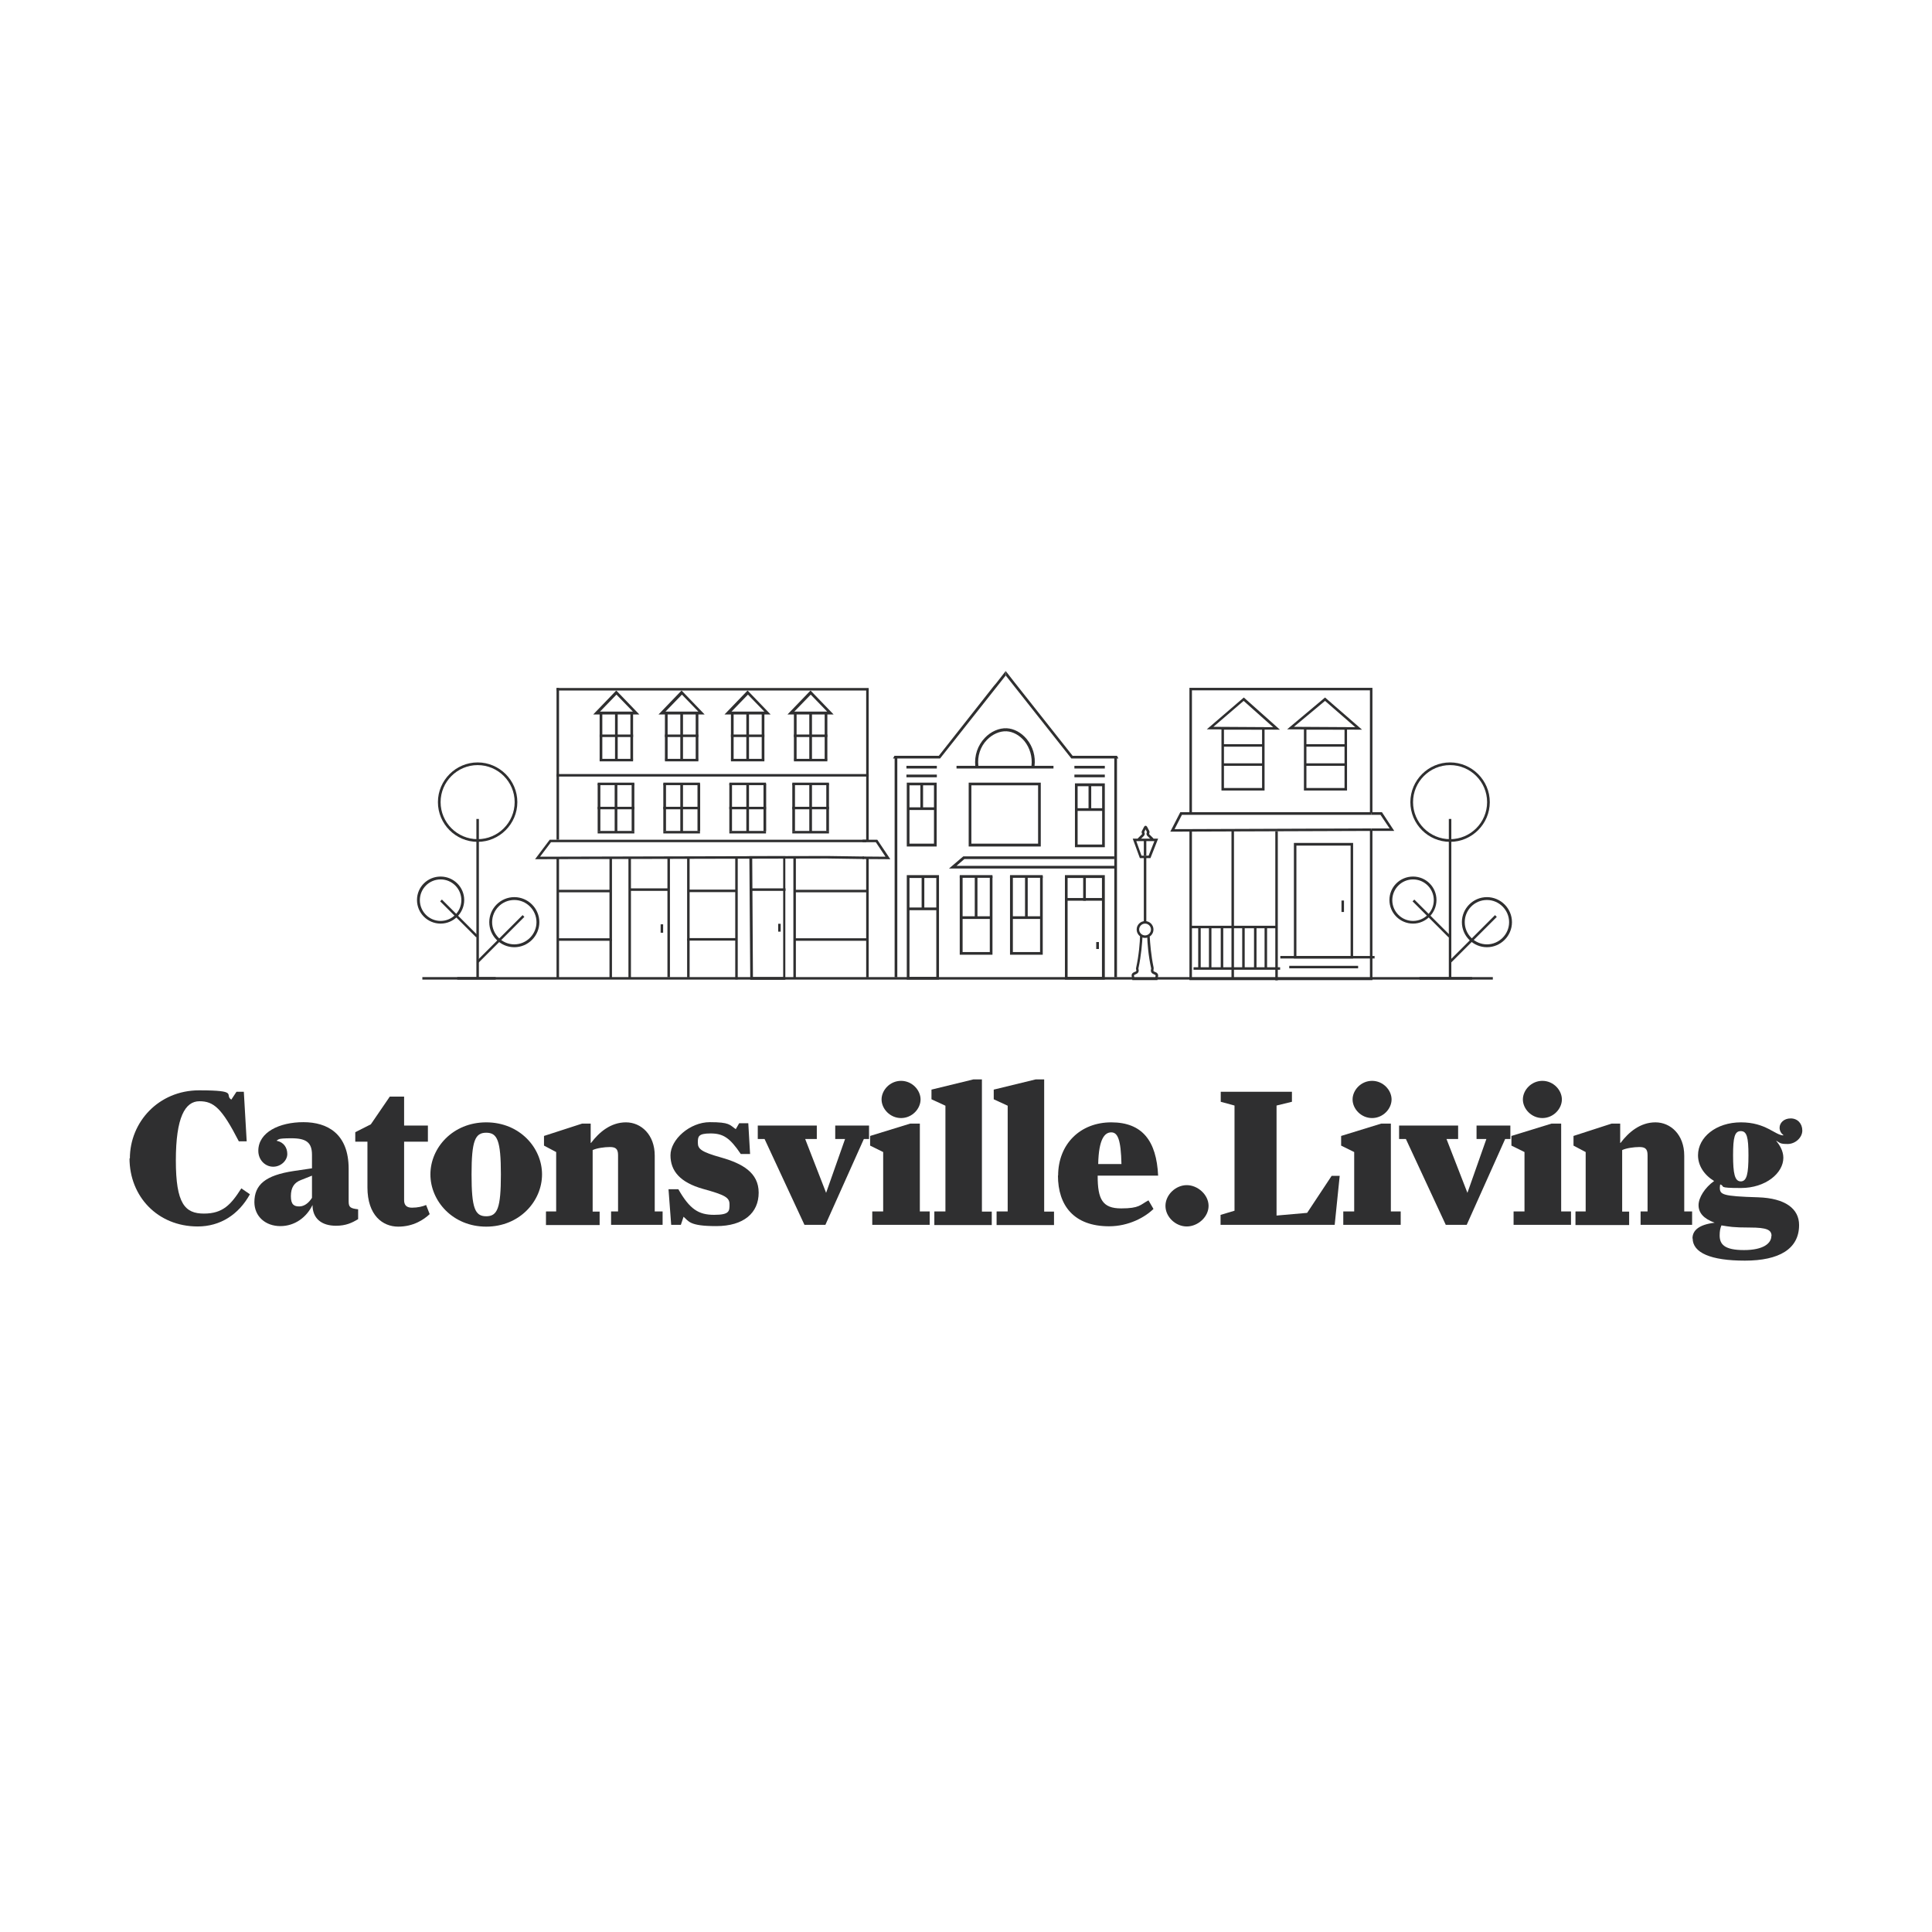 <svg viewBox="0 0 1080 1080" version="1.1" xmlns="http://www.w3.org/2000/svg" id="Layer_1">
  
  <defs>
    <style>
      .st0 {
        fill: none;
        stroke: #000;
        stroke-miterlimit: 10;
        stroke-width: 1.8px;
      }

      .st1 {
        fill: #2f2f30;
      }
    </style>
  </defs>
  <path d="M-1156.3-925h-34.2l-35.6-49.3h43l26.7,49.3ZM-1189.5-926.8h30.2l-24.8-45.7h-38.4l33,45.7Z"></path>
  <path d="M-1272.5-925h-30.7l26.2-49.3h41.2l6.3-8,6,8.3-1.5,1.1-4.6-6.4-42.8,54.2ZM-1300.2-926.8h26.9l36.1-45.7h-38.7l-24.3,45.7Z"></path>
  <rect height="143.7" width="1.8" y="-925.9" x="-1158.7"></rect>
  <rect height="1.8" width="63.3" y="-926" x="-1261.7"></rect>
  <path d="M-1212.4-924.9l-1.8-.2c.7-5.4-.9-10.8-4.3-14.9-2.9-3.4-6.7-5.5-10.5-5.8-4.1-.2-8.4,1.7-11.7,5.2-3.9,4.1-5.8,9.7-5.2,15.5l-1.8.2c-.7-6.3,1.4-12.4,5.6-16.9,3.7-3.8,8.6-6,13.1-5.7,4.3.2,8.6,2.6,11.8,6.4,3.7,4.4,5.4,10.4,4.7,16.2Z"></path>
  <path d="M-1208-866.3h-47.1v-41.7h47.1v41.7ZM-1253.3-868.1h43.5v-38.1h-43.5v38.1Z"></path>
  <path d="M-1164.2-866.9h-19.6v-41.7h19.6v41.7ZM-1182-868.7h16v-38.1h-16v38.1Z"></path>
  <rect height="1.8" width="17.8" y="-892.4" x="-1182.9"></rect>
  <rect height="16.2" width="1.8" y="-907.7" x="-1174.9"></rect>
  <path d="M-1273.8-866.3h-19.6v-41.7h19.6v41.7ZM-1291.6-868.1h16v-38.1h-16v38.1Z"></path>
  <rect height="1.8" width="17.8" y="-891.7" x="-1292.5"></rect>
  <rect height="16.2" width="1.8" y="-907.1" x="-1284.5"></rect>
  <rect transform="translate(-436.5 -2147) rotate(-89.5)" height="1.8" width="143.5" y="-854.2" x="-1373.5"></rect>
  <line y2="-781.4" x2="-894.6" y1="-781.4" x1="-1617.2" class="st0"></line>
  <polyline points="-964.3 -887.4 -964.3 -781.1 -1092.9 -781.1 -1092.9 -886.9" class="st0"></polyline>
  <polyline points="-1092.9 -898.9 -1092.9 -987.5 -964.3 -987.5 -964.3 -899.2" class="st0"></polyline>
  <g>
    <path d="M-964.3-898.9h7.1c2.5,3.8,5.1,7.6,7.6,11.5-4.9,0-9.8,0-14.7,0" class="st0"></path>
    <path d="M-964.3-887.4c-47.2.2-94.4.3-141.6.5,2.1-4,4.2-8,6.2-12h135.4" class="st0"></path>
  </g>
  <path d="M-1338.5-867.4l-26.3-.4c-68.7.2-137.4.3-206.1.5,3-4,6-8,9.1-12h225" class="st0"></path>
  <path d="M-1339.5-867.3c6,0,12,0,18,0-2.7-4-5.4-8-8.1-12h-9.9" class="st0"></path>
  <rect height="80.4" width="40.4" y="-877" x="-1018.4" class="st0"></rect>
  <line y2="-788.5" x2="-1086.6" y1="-818" x1="-1086.6" class="st0"></line>
  <line y2="-788.5" x2="-1078.9" y1="-818" x1="-1078.9" class="st0"></line>
  <line y2="-788.5" x2="-1070.5" y1="-818" x1="-1070.5" class="st0"></line>
  <line y2="-788.5" x2="-1055.3" y1="-818" x1="-1055.3" class="st0"></line>
  <line y2="-788.5" x2="-1046.9" y1="-818" x1="-1046.9" class="st0"></line>
  <line y2="-788.2" x2="-1039.3" y1="-817.7" x1="-1039.3" class="st0"></line>
  <rect height="43.3" width="28.9" y="-959.4" x="-1070" class="st0"></rect>
  <rect height="43.3" width="28.9" y="-959.4" x="-1011.3" class="st0"></rect>
  <path d="M-1055-980.3l-24,20.6c15.8,0,31.6.2,47.4.3-7.8-7-15.6-13.9-23.4-20.9Z" class="st0"></path>
  <path d="M-997.1-980.3l-24.6,20.6c16.2,0,32.3.2,48.5.3-8-7-15.9-13.9-23.9-20.9Z" class="st0"></path>
  <line y2="-947.3" x2="-1041" y1="-947.3" x1="-1070.1" class="st0"></line>
  <line y2="-933.7" x2="-1041.4" y1="-933.7" x1="-1070.5" class="st0"></line>
  <path d="M-1494.4-966.7c-4.9-4.9-9.9-9.8-14.8-14.7-5.2,4.7-10.4,9.5-15.6,14.2" class="st0"></path>
  <line y2="-947.3" x2="-982.1" y1="-947.3" x1="-1011.2" class="st0"></line>
  <line y2="-933.7" x2="-982.5" y1="-933.7" x1="-1011.6" class="st0"></line>
  <g>
    <path d="M-1121.9-880.4l-3.2-3.2c-.4-.4-.5-1-.2-1.5h0c.2-.4.2-.8,0-1.2l-1.5-2.9c0-.2-.3-.2-.4,0l-1.5,2.9c-.2.4-.2.8,0,1.2h0c.3.5.2,1.1-.2,1.5l-3.2,3.2" class="st0"></path>
    <path d="M-1130-811.9c-.2,4.7-.9,13.7-2.9,22.9,0,.3,0,.7.1,1,.4.9,0,1.9-.9,2.3-.5.2-1,.4-1.6.8-.5.3-.8.8-.7,1.4l.4,2.3h16.5l.4-2.3c0-.6-.2-1.1-.7-1.4-.6-.3-1.1-.6-1.6-.8-.9-.4-1.3-1.4-.9-2.3.1-.3.2-.7.1-1-1.9-9-2.6-17.8-2.8-22.6" class="st0"></path>
    <line y2="-868" x2="-1127.3" y1="-821.7" x1="-1127.3" class="st0"></line>
    <polygon points="-1134.8 -880.1 -1119.3 -880.1 -1124.1 -868 -1130.4 -868 -1134.8 -880.1" class="st0"></polygon>
    <line y2="-868.9" x2="-1127.3" y1="-880.4" x1="-1127.3" class="st0"></line>
    <circle r="5.1" cy="-816.2" cx="-1127.3" class="st0"></circle>
  </g>
  <g>
    <circle r="38" cy="-907" cx="-902.8" class="st0"></circle>
    <line y2="-895" x2="-902.8" y1="-781.4" x1="-902.8" class="st0"></line>
    <line y2="-781.4" x2="-876.7" y1="-781.4" x1="-928.9" class="st0"></line>
    <circle r="21.3" cy="-843.7" cx="-935.6" class="st0"></circle>
    <circle r="28.3" cy="-833.7" cx="-862.4" class="st0"></circle>
    <line y2="-836.9" x2="-928.9" y1="-811.3" x1="-903.3" class="st0"></line>
    <line y2="-825.9" x2="-870.2" y1="-793.3" x1="-902.8" class="st0"></line>
  </g>
  <g>
    <circle r="38" cy="-907" cx="-1637.6" class="st0"></circle>
    <line y2="-895" x2="-1637.6" y1="-781.4" x1="-1637.6" class="st0"></line>
    <line y2="-781.4" x2="-1611.4" y1="-781.4" x1="-1663.7" class="st0"></line>
    <circle r="21.3" cy="-843.7" cx="-1670.4" class="st0"></circle>
    <circle r="28.3" cy="-833.7" cx="-1597.2" class="st0"></circle>
    <line y2="-836.9" x2="-1663.7" y1="-811.3" x1="-1638" class="st0"></line>
    <line y2="-825.9" x2="-1604.9" y1="-793.3" x1="-1637.6" class="st0"></line>
  </g>
  <line y2="-788.5" x2="-1031.1" y1="-788.5" x1="-1092.8" class="st0"></line>
  <line y2="-818" x2="-1031.4" y1="-818" x1="-1092.6" class="st0"></line>
  <line y2="-828.7" x2="-984.5" y1="-836.9" x1="-984.5" class="st0"></line>
  <path d="M-1361.7-987.4c12.3,20.4,24.5,40.9,36.8,61.3h-35.1c0-.1-3.1-.1-3.1-.1h-205.8c13.6-20.5,27.3-41,40.9-61.6" class="st0"></path>
  <line y2="-781.6" x2="-1558" y1="-867.1" x1="-1558" class="st0"></line>
  <line y2="-880.3" x2="-1558" y1="-926.1" x1="-1558" class="st0"></line>
  <rect height="34.2" width="29.5" y="-919.8" x="-1524.8" class="st0"></rect>
  <line y2="-902.7" x2="-1495.3" y1="-902.7" x1="-1524.8" class="st0"></line>
  <polyline points="-1524.5 -926.1 -1524.5 -966.9 -1494.7 -966.9" class="st0"></polyline>
  <polyline points="-1524.5 -926.1 -1524.5 -966.9 -1494.7 -966.9" class="st0"></polyline>
  <line y2="-926.6" x2="-1494.7" y1="-967.3" x1="-1494.7" class="st0"></line>
  <line y2="-780.7" x2="-1062.9" y1="-886.8" x1="-1062.9" class="st0"></line>
  <line y2="-780.2" x2="-1031.7" y1="-886.3" x1="-1031.7" class="st0"></line>
  <line y2="-796.5" x2="-963.9" y1="-796.5" x1="-1031" class="st0"></line>
  <line y2="-789.5" x2="-973.6" y1="-789.5" x1="-1022.7" class="st0"></line>
  <rect height="34.2" width="29.5" y="-920.3" x="-1481.6" class="st0"></rect>
  <line y2="-903.2" x2="-1452" y1="-903.2" x1="-1481.6" class="st0"></line>
  <rect height="34.2" width="29.5" y="-920.3" x="-1433.6" class="st0"></rect>
  <line y2="-903.2" x2="-1404.1" y1="-903.2" x1="-1433.6" class="st0"></line>
  <rect height="34.2" width="29.5" y="-920.3" x="-1389.4" class="st0"></rect>
  <line y2="-903.2" x2="-1359.9" y1="-903.2" x1="-1389.4" class="st0"></line>
  <line y2="-782.2" x2="-1337.5" y1="-867.3" x1="-1337.5" class="st0"></line>
  <line y2="-879.3" x2="-1337.5" y1="-925.7" x1="-1337.5" class="st0"></line>
  <line y2="-843.6" x2="-1520.4" y1="-843.6" x1="-1558" class="st0"></line>
  <polyline points="-1558 -809.1 -1520.4 -809.1 -1520.4 -843.6 -1520.4 -867.4" class="st0"></polyline>
  <line y2="-843.8" x2="-1465.1" y1="-843.8" x1="-1430.7" class="st0"></line>
  <polyline points="-1430.7 -809.3 -1465.1 -809.3 -1465.1 -843.8 -1465.1 -867.4" class="st0"></polyline>
  <line y2="-867.6" x2="-1430.7" y1="-780.7" x1="-1430.7" class="st0"></line>
  <line y2="-781.4" x2="-1389.4" y1="-867.4" x1="-1389.4" class="st0"></line>
  <line y2="-781.8" x2="-1506.8" y1="-867.8" x1="-1506.8" class="st0"></line>
  <line y2="-814" x2="-1483.9" y1="-820" x1="-1483.9" class="st0"></line>
  <line y2="-843.6" x2="-1389.4" y1="-843.6" x1="-1337.5" class="st0"></line>
  <line y2="-809.1" x2="-1336.9" y1="-809.1" x1="-1389.4" class="st0"></line>
  <rect height="16.3" width="20.7" y="-803.6" x="-1458.3" class="st0"></rect>
  <rect height="16.3" width="20.7" y="-803.4" x="-1549" class="st0"></rect>
  <rect height="14.2" width="37.9" y="-802.1" x="-1382.1" class="st0"></rect>
  <polygon points="-1420.6 -867.7 -1396.7 -867.7 -1396.7 -781.4 -1420 -781.4 -1420.6 -867.7" class="st0"></polygon>
  <line y2="-814.7" x2="-1400.2" y1="-820.4" x1="-1400.2" class="st0"></line>
  <polygon points="-1157.8 -853.2 -1266.6 -853.2 -1257.2 -861.1 -1158.7 -861.1 -1158.7 -859.3 -1256.6 -859.3 -1261.7 -855 -1157.8 -855 -1157.8 -853.2"></polygon>
  <path d="M-1273.2-780.6h-21.1v-68.3h21.1v68.3ZM-1292.5-782.4h17.5v-64.7h-17.5v64.7Z"></path>
  <path d="M-1163-780.6h-26.1v-68.3h26.1v68.3ZM-1187.3-782.4h22.5v-64.7h-22.5v64.7Z"></path>
  <rect height="1.8" width="19.6" y="-827.7" x="-1293.4"></rect>
  <rect height="21.1" width="1.8" y="-848" x="-1284.5"></rect>
  <rect height="1.8" width="19.6" y="-827.7" x="-1258.7"></rect>
  <rect height="26.8" width="1.8" y="-854" x="-1249.8"></rect>
  <rect height="15.9" width="1.8" y="-848" x="-1176.9"></rect>
  <rect height="1.8" width="24.9" y="-833.9" x="-1188.2"></rect>
  <rect height="4.5" width="1.8" y="-805.2" x="-1168.5"></rect>
  <line y2="-886.1" x2="-1510.1" y1="-919.8" x1="-1510.1" class="st0"></line>
  <line y2="-885.9" x2="-1466.8" y1="-919.5" x1="-1466.8" class="st0"></line>
  <line y2="-886.4" x2="-1418.9" y1="-920.1" x1="-1418.9" class="st0"></line>
  <line y2="-886.4" x2="-1374.7" y1="-920.1" x1="-1374.7" class="st0"></line>
  <line y2="-853" x2="-1479" y1="-853" x1="-1506.4" class="st0"></line>
  <line y2="-851.9" x2="-1396" y1="-851.9" x1="-1421" class="st0"></line>
  <line y2="-781.4" x2="-1520.4" y1="-809.1" x1="-1520.4" class="st0"></line>
  <line y2="-782.1" x2="-1465.1" y1="-809.8" x1="-1465.1" class="st0"></line>
  <line y2="-926.8" x2="-1510.1" y1="-967.3" x1="-1510.1" class="st0"></line>
  <line y2="-946.6" x2="-1494" y1="-946.6" x1="-1524.8" class="st0"></line>
  <path d="M-1451.8-966.6c-4.9-4.9-9.9-9.8-14.8-14.7-5.2,4.7-10.4,9.5-15.6,14.2" class="st0"></path>
  <polyline points="-1481.9 -926 -1481.9 -966.8 -1452.1 -966.8" class="st0"></polyline>
  <polyline points="-1481.9 -926 -1481.9 -966.8 -1452.1 -966.8" class="st0"></polyline>
  <line y2="-926.4" x2="-1452.1" y1="-967.2" x1="-1452.1" class="st0"></line>
  <line y2="-926.7" x2="-1467.4" y1="-967.2" x1="-1467.4" class="st0"></line>
  <line y2="-946.5" x2="-1451.4" y1="-946.5" x1="-1482.2" class="st0"></line>
  <path d="M-1409.2-966.6c-4.9-4.9-9.9-9.8-14.8-14.7-5.2,4.7-10.4,9.5-15.6,14.2" class="st0"></path>
  <polyline points="-1439.4 -926.1 -1439.4 -966.8 -1409.5 -966.8" class="st0"></polyline>
  <polyline points="-1439.4 -926.1 -1439.4 -966.8 -1409.5 -966.8" class="st0"></polyline>
  <line y2="-926.5" x2="-1409.5" y1="-967.3" x1="-1409.5" class="st0"></line>
  <line y2="-926.7" x2="-1424.9" y1="-967.3" x1="-1424.9" class="st0"></line>
  <line y2="-946.6" x2="-1408.9" y1="-946.6" x1="-1439.7" class="st0"></line>
  <path d="M-1366.6-966.5c-4.9-4.9-9.9-9.8-14.8-14.7-5.2,4.7-10.4,9.5-15.6,14.2" class="st0"></path>
  <polyline points="-1396.7 -925.9 -1396.7 -966.7 -1366.9 -966.7" class="st0"></polyline>
  <polyline points="-1396.7 -925.9 -1396.7 -966.7 -1366.9 -966.7" class="st0"></polyline>
  <line y2="-926.3" x2="-1366.9" y1="-967.1" x1="-1366.9" class="st0"></line>
  <line y2="-926.6" x2="-1382.3" y1="-967.1" x1="-1382.3" class="st0"></line>
  <line y2="-946.4" x2="-1366.2" y1="-946.4" x1="-1397" class="st0"></line>
  <line y2="-782.3" x2="-1479" y1="-867.5" x1="-1479" class="st0"></line>
  <polyline points="-1239.1 -854 -1239.1 -803.7 -1258.7 -803.7 -1258.7 -854" class="st0"></polyline>
  <rect height="1.8" width="19.6" y="-827.7" x="-1225.8"></rect>
  <rect height="26.8" width="1.8" y="-853.6" x="-1217"></rect>
  <polyline points="-1206.3 -853.6 -1206.3 -803.3 -1225.8 -803.3 -1225.8 -853.6" class="st0"></polyline>
  <line y2="-987" x2="-1361" y1="-987" x1="-1528.5" class="st0"></line>
  <g>
    <g>
      <path d="M72.6,647.6c0-20.4,16.1-38.1,38.7-38.1s13.9,2.5,18,5.2l2.9-4.4h4.1l1.6,27.7h-4.4c-9.5-18.5-14-22.4-22-22.4s-13.2,8.9-13.2,33.1,5.1,29.7,15.7,29.7,15.1-5,20.9-14.1l4.8,3.3c-6.3,11.4-16.6,18-29.2,18-22.4,0-38.1-16.8-38.1-38.1Z" class="st1"></path>
      <path d="M142.2,672.1c0-9.9,6.2-15.1,22-17.5l10.2-1.5v-7.5c0-6.8-3-9.3-11.5-9.3s-6.9.8-8.2,1.2v.2c3.9.8,5.9,3.8,5.9,7.4s-3.5,7.1-7.9,7.1-8.3-3.7-8.3-8.9c0-10.4,11.8-16,25.2-16s25.3,6.4,25.3,26.1v18.2c0,3.3,1,3.9,5.3,4.4v5.5c-3.5,2.1-6.8,3.7-12.4,3.7-8.1,0-13.1-4.1-13.1-11.6h0c-3.3,6.8-9.8,11.8-18,11.8s-14.5-5.3-14.5-13.5ZM174.4,669.6v-12.4l-6.3,2.5c-3.6,1.4-5.5,4.1-5.5,9s2,5.7,4.7,5.7,5.2-1.8,7.1-4.8Z" class="st1"></path>
      <path d="M205.4,663.7v-25.5h-6.8v-5.3l8.7-4.4,10.6-15.5h8v16.2h13.3v9h-13.3v32.7c0,2.5,1.1,4.2,4.4,4.2s6-.7,7.9-1.5l2,5.1c-3.2,3-9,7-17.6,7s-17.2-6.2-17.2-22Z" class="st1"></path>
      <path d="M240.6,656.5c0-14.9,12.5-29.1,31.2-29.1s31.2,14.2,31.2,29.1-12.5,29.2-31.2,29.2-31.2-14.3-31.2-29.2ZM280,656.5c0-19-2-23.3-8.2-23.3s-8.2,4.4-8.2,23.3,1.9,23.4,8.2,23.4,8.2-4.6,8.2-23.4Z" class="st1"></path>
      <path d="M305.4,677.2h5.5v-33.2l-6.8-3.6v-5.4l21.3-6.9h4.8v10.8h.2c4.5-6,11-11.5,19.5-11.5s16.1,6.9,16.1,18.6v31.2h4.4v7.5h-28.8v-7.5h3.9v-31.5c0-3.7-1.6-4.5-4.6-4.5s-7.3.6-9.6,1.7v34.4h3.9v7.5h-30v-7.5Z" class="st1"></path>
      <path d="M382.1,680.2l-1.5,4.5h-5.4l-1.5-19.9h5.5c6.4,11.2,11.3,14.3,20,14.3s8.6-2.1,8.6-5.9-2.5-5.2-14.8-8.6c-12.8-3.6-18.2-10-18.2-18.8s10.8-18.5,22-18.5,11,1.5,14.5,3.9l1.9-3.3h5.1l1,17.2h-5.2c-6.1-9.1-9.9-11.5-16.9-11.5s-7.1,1.8-7.1,5.2,1.7,5.1,13.2,8.3c11.5,3.3,20.8,8.3,20.8,19.6s-8.3,18.7-23.7,18.7-15.3-2.8-18.5-5.4Z" class="st1"></path>
      <path d="M427.3,636.7h-3.7v-7.5h33v7.5h-6.5l11.7,30.1,10.6-30.1h-5.5v-7.5h18.9v7.5h-2.9l-21.5,48h-11.7l-22.3-48Z" class="st1"></path>
      <path d="M487.6,677.2h6.1v-33.2l-7.3-3.6v-5.4l22.4-6.9h5.4v49.1h5.5v7.5h-32.1v-7.5ZM492.8,614.6c0-5.2,4.7-10.4,10.9-10.4s10.9,5.2,10.9,10.4-4.7,10.4-10.9,10.4-10.9-5.2-10.9-10.4Z" class="st1"></path>
      <path d="M522.4,677.2h6.1v-59.1l-7.8-3.6v-5.4l23.4-5.7h4.8v73.9h5.5v7.5h-32.1v-7.5Z" class="st1"></path>
      <path d="M557.2,677.2h6.1v-59.1l-7.8-3.6v-5.4l23.4-5.7h4.8v73.9h5.5v7.5h-32.1v-7.5Z" class="st1"></path>
      <path d="M591.5,657.2c0-17.6,12.3-29.8,29.7-29.8s25.3,10.4,26.2,29.8h-33.8v.2c0,13,2.7,18.1,13.1,18.1s10.6-2,15.3-4.5l2.8,4.8c-4.8,4.7-13.9,9.7-24.8,9.7-19.6,0-28.6-11.5-28.6-28.4ZM626.9,650.7c-.3-13.7-2.1-17.7-5.7-17.7s-7,3.5-7.3,17.7h13.1Z" class="st1"></path>
      <path d="M651.5,674.1c0-6.2,5.7-11.6,11.9-11.6s12.2,5.4,12.2,11.6-6,11.5-12.2,11.5-11.9-5.3-11.9-11.5Z" class="st1"></path>
      <path d="M682.4,679.1l7.7-2.3v-58.8l-7.7-2.1v-5.6h39.8v5.6l-8.6,2.1v61.5l17.1-1.5,13.7-20.7h4.5l-2.8,27.4h-63.8v-5.6Z" class="st1"></path>
      <path d="M750.9,677.2h6.1v-33.2l-7.3-3.6v-5.4l22.4-6.9h5.4v49.1h5.5v7.5h-32.1v-7.5ZM756.1,614.6c0-5.2,4.7-10.4,10.9-10.4s10.9,5.2,10.9,10.4-4.7,10.4-10.9,10.4-10.9-5.2-10.9-10.4Z" class="st1"></path>
      <path d="M785.8,636.7h-3.7v-7.5h33v7.5h-6.5l11.7,30.1,10.6-30.1h-5.5v-7.5h18.9v7.5h-2.9l-21.5,48h-11.7l-22.3-48Z" class="st1"></path>
      <path d="M846.1,677.2h6.1v-33.2l-7.3-3.6v-5.4l22.4-6.9h5.4v49.1h5.5v7.5h-32.1v-7.5ZM851.3,614.6c0-5.2,4.7-10.4,10.9-10.4s10.9,5.2,10.9,10.4-4.7,10.4-10.9,10.4-10.9-5.2-10.9-10.4Z" class="st1"></path>
      <path d="M880.9,677.2h5.5v-33.2l-6.8-3.6v-5.4l21.3-6.9h4.8v10.8h.2c4.5-6,11-11.5,19.5-11.5s16.1,6.9,16.1,18.6v31.2h4.4v7.5h-28.8v-7.5h3.9v-31.5c0-3.7-1.6-4.5-4.6-4.5s-7.3.6-9.6,1.7v34.4h3.9v7.5h-30v-7.5Z" class="st1"></path>
      <path d="M946.1,692.4c0-4.6,3.5-7.8,12.4-8.9-6.3-2.3-9-5.6-9-9.8s3.5-9.8,8.7-13.5c-5.7-3.5-9-8.7-9-14.4,0-10.1,10.1-18.4,24-18.4s18.9,7.1,23.7,7.3v-.2c-1.2-.9-2.1-2.3-2.1-4.1,0-2.6,2.3-5.2,6.2-5.2s6.5,2.9,6.5,6.8-3.9,7.5-8.2,7.5-4.2-.6-6.3-1.8v.2c1.7,2,3.9,5.4,3.9,9.3,0,8.6-9.9,16.9-23.7,16.9s-8.4-.9-11.6-2c-.1.6-.2,1.2-.2,1.8,0,3.9,1.4,4.8,21.4,5.4,15.2.5,22.9,6.4,22.9,15.5,0,13.4-11.2,19.9-30.3,19.9s-29.2-4.4-29.2-12.5ZM990.3,690.9c0-3.4-2.6-4.7-12.1-4.7s-11.6-.5-15.9-1.2c-.7,1.6-1,3.3-1,5.6,0,5,2.7,8.2,13.6,8.2s15.3-3.8,15.3-7.9ZM977.4,645.8c0-10.1-.9-13.5-4.3-13.5s-4.3,3.4-4.3,13.5.9,14.6,4.3,14.6,4.3-4.3,4.3-14.6Z" class="st1"></path>
    </g>
    <g>
      <rect height="123" width="1.5" y="423.3" x="622.9" class="st1"></rect>
      <rect height="1.5" width="54.2" y="428.1" x="534.7" class="st1"></rect>
      <rect height="1.5" width="17" y="428.1" x="600.6" class="st1"></rect>
      <rect height="1.5" width="17" y="433" x="600.6" class="st1"></rect>
      <rect height="1.5" width="17" y="428.1" x="506.7" class="st1"></rect>
      <rect height="1.5" width="17" y="433" x="506.7" class="st1"></rect>
      <path d="M578.3,428.3l-1.7-.2c.6-5-.9-10.1-4-13.9-2.7-3.2-6.3-5.2-9.9-5.4-3.8-.2-7.9,1.6-11,4.8-3.7,3.8-5.4,9.1-4.8,14.5l-1.7.2c-.6-5.9,1.3-11.6,5.3-15.8,3.4-3.6,8-5.6,12.3-5.4,4,.2,8.1,2.4,11.1,6,3.5,4.2,5.1,9.7,4.4,15.2Z" class="st1"></path>
      <path d="M581.8,473.2h-40.3v-35.7h40.3v35.7ZM543,471.6h37.3v-32.6h-37.3v32.6Z" class="st1"></path>
      <g>
        <path d="M617.6,473.6h-16.7v-35.7h16.7v35.7ZM602.4,472.1h13.7v-32.6h-13.7v32.6Z" class="st1"></path>
        <rect height="1.5" width="15.2" y="451.8" x="601.6" class="st1"></rect>
        <rect height="13.9" width="1.5" y="438.7" x="608.5" class="st1"></rect>
      </g>
      <g>
        <path d="M523.6,473.2h-16.7v-35.7h16.7v35.7ZM508.4,471.6h13.7v-32.6h-13.7v32.6Z" class="st1"></path>
        <rect height="1.5" width="15.2" y="451.3" x="507.6" class="st1"></rect>
        <rect height="13.9" width="1.5" y="438.2" x="514.5" class="st1"></rect>
      </g>
      <rect height="1.4" width="567.3" y="546.2" x="255.6" class="st1"></rect>
      <polygon points="767.2 547.9 664.9 547.9 664.9 464.2 666.3 464.2 666.3 546.5 765.8 546.5 765.8 463.8 767.2 463.8 767.2 547.9" class="st1"></polygon>
      <polygon points="666.3 454.8 664.9 454.8 664.9 384.5 767.2 384.5 767.2 454.5 765.8 454.5 765.8 385.9 666.3 385.9 666.3 454.8" class="st1"></polygon>
      <g>
        <polygon points="766.5 464.5 766.5 463.1 776.8 463.1 771.7 455.5 766.5 455.5 766.5 454 772.5 454 779.4 464.5 766.5 464.5" class="st1"></polygon>
        <polygon points="654.2 464.9 659.8 454 766.5 454 766.5 455.5 660.7 455.5 656.6 463.5 766.5 463.1 766.5 464.5 654.2 464.9" class="st1"></polygon>
      </g>
      <g>
        <polygon points="299.1 480.3 307.3 469.4 484.2 469.4 484.2 470.8 308 470.8 301.9 478.9 462.3 478.5 483 478.8 482.9 480.2 462.3 479.9 299.1 480.3" class="st1"></polygon>
        <polygon points="497.7 480.3 482.2 480.2 482.2 478.8 495 478.9 489.6 470.8 482.2 470.8 482.2 469.4 490.4 469.4 497.7 480.3" class="st1"></polygon>
      </g>
      <path d="M756.4,535.8h-33.1v-64.6h33.1v64.6ZM724.7,534.4h30.3v-61.7h-30.3v61.7Z" class="st1"></path>
      <rect height="23.2" width="1.4" y="518.2" x="669.8" class="st1"></rect>
      <rect height="23.2" width="1.4" y="518.2" x="675.8" class="st1"></rect>
      <rect height="23.2" width="1.4" y="518.2" x="682.4" class="st1"></rect>
      <rect height="23.2" width="1.4" y="518.2" x="694.4" class="st1"></rect>
      <rect height="23.2" width="1.4" y="518.2" x="701" class="st1"></rect>
      <rect height="23.2" width="1.4" y="518.5" x="706.9" class="st1"></rect>
      <path d="M706.9,441.9h-24.1v-35.4h24.1v35.4ZM684.2,440.5h21.3v-32.6h-21.3v32.6Z" class="st1"></path>
      <path d="M753,441.9h-24.1v-35.4h24.1v35.4ZM730.3,440.5h21.3v-32.6h-21.3v32.6Z" class="st1"></path>
      <path d="M715.5,407.9l-40.9-.2,20.7-17.8,20.2,18ZM678.3,406.3l33.4.2-16.5-14.7-16.9,14.5Z" class="st1"></path>
      <path d="M761.4,407.9l-41.9-.2,21.2-17.8,20.7,18ZM723.4,406.3l34.2.2-16.9-14.7-17.4,14.5Z" class="st1"></path>
      <rect height="1.4" width="22.8" y="416" x="683.5" class="st1"></rect>
      <rect height="1.4" width="22.8" y="426.7" x="683.1" class="st1"></rect>
      <rect height="1.4" width="22.8" y="416" x="729.7" class="st1"></rect>
      <rect height="1.4" width="22.8" y="426.7" x="729.4" class="st1"></rect>
      <g>
        <path d="M643.9,469.8l-2.5-2.5c-.5-.5-.7-1.3-.3-2,0,0,0-.2,0-.3l-.7-1.4-.7,1.4c0,0,0,.2,0,.3.4.7.2,1.5-.3,2l-2.5,2.5-1-1,2.5-2.5c0,0,.1-.2,0-.3-.3-.5-.3-1.1,0-1.6l1.2-2.3c.2-.3.5-.5.8-.5s.6.2.8.5l1.2,2.3c.3.5.2,1.1,0,1.6,0,.1,0,.2,0,.3l2.5,2.5-1,1Z" class="st1"></path>
        <path d="M647.2,547.9h-14.2l-.4-2.4c-.1-.7.2-1.4.9-1.8.4-.2.9-.5,1.3-.6.2,0,.3-.2.4-.4,0-.2,0-.3,0-.5-.2-.4-.2-.8-.1-1.2,1.6-7.2,2.1-14.3,2.2-17.9h1.4c-.2,3.7-.7,10.8-2.3,18.2,0,.1,0,.3,0,.4.2.5.2,1.1,0,1.6-.2.5-.6.9-1.1,1.1-.4.2-.8.4-1.2.6-.1,0-.2.2-.2.4l.2,1.2h11.7l.2-1.2c0-.1,0-.3-.2-.4-.4-.2-.8-.4-1.2-.6-.5-.2-.9-.6-1.1-1.1-.2-.5-.2-1.1,0-1.6,0,0,0-.2,0-.4-1.6-7.2-2.1-14.3-2.2-17.8h1.4c.2,3.5.7,10.4,2.2,17.5,0,.4,0,.8-.1,1.2,0,.2,0,.3,0,.5,0,.2.2.3.4.4.4.2.9.4,1.3.6.6.4,1,1.1.9,1.8l-.4,2.4Z" class="st1"></path>
        <rect height="36.4" width="1.4" y="479" x="639.4" class="st1"></rect>
        <path d="M643.1,479.7h-5.9l-4-10.9h14.2l-4.3,10.9ZM638.2,478.3h3.9l3.2-8.1h-10.1l2.9,8.1Z" class="st1"></path>
        <rect height="9" width="1.4" y="469.3" x="639.4" class="st1"></rect>
        <path d="M640.1,524.3c-2.6,0-4.7-2.1-4.7-4.7s2.1-4.7,4.7-4.7,4.7,2.1,4.7,4.7-2.1,4.7-4.7,4.7ZM640.1,516.3c-1.8,0-3.3,1.5-3.3,3.3s1.5,3.3,3.3,3.3,3.3-1.5,3.3-3.3-1.5-3.3-3.3-3.3Z" class="st1"></path>
      </g>
      <g>
        <rect height="1.4" width="41" y="546.2" x="793.5" class="st1"></rect>
        <path d="M810.6,470.6c-12.3,0-22.2-10-22.2-22.2s10-22.2,22.2-22.2,22.2,10,22.2,22.2-10,22.2-22.2,22.2ZM810.6,427.7c-11.4,0-20.7,9.3-20.7,20.7s9.3,20.7,20.7,20.7,20.7-9.3,20.7-20.7-9.3-20.7-20.7-20.7Z" class="st1"></path>
        <rect height="89.2" width="1.4" y="457.8" x="809.9" class="st1"></rect>
        <path d="M789.9,516.3c-7.3,0-13.2-5.9-13.2-13.2s5.9-13.1,13.2-13.1,13.1,5.9,13.1,13.1-5.9,13.2-13.1,13.2ZM789.9,491.6c-6.4,0-11.6,5.2-11.6,11.6s5.2,11.6,11.6,11.6,11.6-5.2,11.6-11.6-5.2-11.6-11.6-11.6Z" class="st1"></path>
        <path d="M831.2,529.5c-7.7,0-14-6.3-14-14s6.3-14,14-14,14,6.3,14,14-6.3,14-14,14ZM831.2,503.1c-6.9,0-12.4,5.6-12.4,12.4s5.6,12.4,12.4,12.4,12.4-5.6,12.4-12.4-5.6-12.4-12.4-12.4Z" class="st1"></path>
        <rect transform="translate(-128.7 716.2) rotate(-45)" height="28.5" width="1.4" y="499.2" x="799.5" class="st1"></rect>
        <rect transform="translate(-129.9 736) rotate(-45)" height="1.4" width="36.2" y="524.1" x="805.3" class="st1"></rect>
      </g>
      <path d="M267,470.6c-12.3,0-22.2-10-22.2-22.2s10-22.2,22.2-22.2,22.2,10,22.2,22.2-10,22.2-22.2,22.2ZM267,427.7c-11.4,0-20.7,9.3-20.7,20.7s9.3,20.7,20.7,20.7,20.7-9.3,20.7-20.7-9.3-20.7-20.7-20.7Z" class="st1"></path>
      <rect height="89.2" width="1.4" y="457.8" x="266.3" class="st1"></rect>
      <rect height="1.4" width="41" y="546.2" x="236.1" class="st1"></rect>
      <path d="M246.3,516.3c-7.3,0-13.2-5.9-13.2-13.2s5.9-13.1,13.2-13.1,13.2,5.9,13.2,13.1-5.9,13.2-13.2,13.2ZM246.3,491.6c-6.4,0-11.6,5.2-11.6,11.6s5.2,11.6,11.6,11.6,11.6-5.2,11.6-11.6-5.2-11.6-11.6-11.6Z" class="st1"></path>
      <path d="M287.5,529.5c-7.7,0-14-6.3-14-14s6.3-14,14-14,14,6.3,14,14-6.3,14-14,14ZM287.5,503.1c-6.9,0-12.4,5.6-12.4,12.4s5.6,12.4,12.4,12.4,12.4-5.6,12.4-12.4-5.6-12.4-12.4-12.4Z" class="st1"></path>
      <rect transform="translate(-287.9 331.8) rotate(-45)" height="28.5" width="1.4" y="499.2" x="255.9" class="st1"></rect>
      <rect transform="translate(-289.1 351.6) rotate(-45)" height="1.4" width="36.2" y="524.1" x="261.7" class="st1"></rect>
      <rect height="1.4" width="48.4" y="540.7" x="667.2" class="st1"></rect>
      <rect height="1.4" width="48" y="517.5" x="665.8" class="st1"></rect>
      <rect height="6.4" width="1.4" y="503.4" x="749.9" class="st1"></rect>
      <rect height="83.3" width="1.4" y="464.2" x="688.4" class="st1"></rect>
      <rect height="83.3" width="1.4" y="464.7" x="712.9" class="st1"></rect>
      <rect height="1.4" width="52.7" y="534.4" x="715.7" class="st1"></rect>
      <rect height="1.4" width="38.5" y="539.9" x="720.7" class="st1"></rect>
      <polygon points="623.6 485.5 530.5 485.5 538.5 478.7 622.9 478.7 622.9 480.2 539.1 480.2 534.7 484 623.6 484 623.6 485.5" class="st1"></polygon>
      <path d="M524.9,547.6h-18v-58.4h18v58.4ZM508.4,546.1h15v-55.3h-15v55.3Z" class="st1"></path>
      <path d="M617.6,547.6h-22.3v-58.4h22.3v58.4ZM596.8,546.1h19.2v-55.3h-19.2v55.3Z" class="st1"></path>
      <rect height="1.5" width="16.7" y="507.3" x="507.6" class="st1"></rect>
      <rect height="18.1" width="1.5" y="489.9" x="515.2" class="st1"></rect>
      <rect height="1.5" width="16.7" y="512.2" x="537.3" class="st1"></rect>
      <rect height="1.5" width="18.3" y="489.2" x="536.5" class="st1"></rect>
      <rect height="1.5" width="18.3" y="489.2" x="564.6" class="st1"></rect>
      <rect height="22.9" width="1.5" y="489.9" x="544.9" class="st1"></rect>
      <rect height="13.6" width="1.5" y="489.9" x="605.5" class="st1"></rect>
      <rect height="1.5" width="21.3" y="502" x="595.9" class="st1"></rect>
      <rect height="3.9" width="1.5" y="526.6" x="612.8" class="st1"></rect>
      <g>
        <rect height="67.2" width="1.4" y="479.7" x="311.1" class="st1"></rect>
        <rect height="66.8" width="1.4" y="479.6" x="484.2" class="st1"></rect>
        <rect height="1.4" width="29.5" y="497.4" x="311.8" class="st1"></rect>
        <polygon points="342.1 525.9 311.8 525.9 311.8 524.5 340.7 524.5 340.7 479.5 342.1 479.5 342.1 525.9" class="st1"></polygon>
        <rect height="1.4" width="26.9" y="497.3" x="384.8" class="st1"></rect>
        <polygon points="411.7 525.8 384.1 525.8 384.1 479.4 385.5 479.4 385.5 524.4 411.7 524.4 411.7 525.8" class="st1"></polygon>
        <rect height="68.2" width="1.4" y="479.3" x="411" class="st1"></rect>
        <rect height="67.5" width="1.4" y="479.5" x="443.5" class="st1"></rect>
        <rect height="67.5" width="1.4" y="479.1" x="351.3" class="st1"></rect>
        <rect height="4.7" width="1.4" y="516.7" x="369.3" class="st1"></rect>
        <rect height="1.4" width="40.8" y="497.4" x="444.2" class="st1"></rect>
        <rect height="1.4" width="41.2" y="524.5" x="444.2" class="st1"></rect>
        <path d="M439.1,547.7h-19.7l-.5-69.1h20.1v69.1ZM420.9,546.2h16.9v-66.3h-17.3l.4,66.3Z" class="st1"></path>
        <rect height="4.4" width="1.4" y="516.4" x="435" class="st1"></rect>
        <rect height="1.4" width="21.5" y="496.6" x="352.3" class="st1"></rect>
        <rect height="1.4" width="19.7" y="496.6" x="419.4" class="st1"></rect>
        <rect height="21.7" width="1.4" y="525.2" x="340.7" class="st1"></rect>
        <rect height="21.7" width="1.4" y="524.7" x="384.1" class="st1"></rect>
        <rect height="66.9" width="1.4" y="479.4" x="373.1" class="st1"></rect>
      </g>
      <polygon points="554.8 533.7 536.5 533.7 536.5 489.9 538.1 489.9 538.1 532.2 553.3 532.2 553.3 489.9 554.8 489.9 554.8 533.7" class="st1"></polygon>
      <rect height="1.5" width="16.7" y="512.2" x="565.4" class="st1"></rect>
      <rect height="22.9" width="1.5" y="489.9" x="573" class="st1"></rect>
      <polygon points="582.9 533.7 564.6 533.7 564.6 489.9 566.2 489.9 566.2 532.2 581.4 532.2 581.4 489.9 582.9 489.9 582.9 533.7" class="st1"></polygon>
      <rect height="123" width="1.5" y="423.3" x="500.1" class="st1"></rect>
      <polygon points="556.9 381.9 555.6 383.4 524.8 422.5 505.6 422.5 501.8 422.5 500 422.5 499.2 424 525.5 424 562.2 377.6 562.2 377.6 562.2 375.1 556.9 381.9" class="st1"></polygon>
      <polygon points="567.5 381.9 568.7 383.4 599.6 422.5 618.8 422.5 622.6 422.5 624.4 422.5 625.2 424 598.9 424 562.2 377.6 562.2 377.6 562.2 375.1 567.5 381.9" class="st1"></polygon>
      <g>
        <rect height="84.8" width="1.4" y="384.6" x="311.1" class="st1"></rect>
        <rect height="84.8" width="1.4" y="385.4" x="484.2" class="st1"></rect>
        <rect height="1.4" width="174.5" y="384.6" x="311.1" class="st1"></rect>
        <g>
          <rect height="1.4" width="20.5" y="451" x="370.8" class="st1"></rect>
          <g>
            <rect height="1.4" width="20.5" y="437.5" x="370.8" class="st1"></rect>
            <rect height="1.4" width="20.5" y="464.5" x="370.8" class="st1"></rect>
            <rect height="26.4" width="1.5" y="438.2" x="370.8" class="st1"></rect>
            <rect height="26.4" width="1.5" y="438.2" x="389.9" class="st1"></rect>
          </g>
          <rect height="26.4" width="1.5" y="438.5" x="380.3" class="st1"></rect>
        </g>
        <g>
          <rect height="1.4" width="20.5" y="451" x="407.7" class="st1"></rect>
          <g>
            <rect height="1.4" width="20.5" y="437.5" x="407.7" class="st1"></rect>
            <rect height="1.4" width="20.5" y="464.5" x="407.7" class="st1"></rect>
            <rect height="26.4" width="1.5" y="438.2" x="407.7" class="st1"></rect>
            <rect height="26.4" width="1.5" y="438.2" x="426.8" class="st1"></rect>
          </g>
          <rect height="26.4" width="1.5" y="438.5" x="417.2" class="st1"></rect>
        </g>
        <g>
          <rect height="1.4" width="20.5" y="451" x="334.1" class="st1"></rect>
          <g>
            <rect height="1.4" width="20.5" y="437.5" x="334.1" class="st1"></rect>
            <rect height="1.4" width="20.5" y="464.5" x="334.1" class="st1"></rect>
            <rect height="26.4" width="1.5" y="438.2" x="334.1" class="st1"></rect>
            <rect height="26.4" width="1.5" y="438.2" x="353.1" class="st1"></rect>
          </g>
          <rect height="26.4" width="1.5" y="438.5" x="343.6" class="st1"></rect>
        </g>
        <g>
          <rect height="1.4" width="20.5" y="451" x="442.9" class="st1"></rect>
          <g>
            <rect height="1.4" width="20.5" y="437.5" x="442.9" class="st1"></rect>
            <rect height="1.4" width="20.5" y="464.5" x="442.9" class="st1"></rect>
            <rect height="26.4" width="1.5" y="438.2" x="442.9" class="st1"></rect>
            <rect height="26.4" width="1.5" y="438.2" x="461.9" class="st1"></rect>
          </g>
          <rect height="26.4" width="1.5" y="438.5" x="452.4" class="st1"></rect>
        </g>
        <g>
          <g>
            <rect height="1.4" width="18.7" y="410.6" x="335.2" class="st1"></rect>
            <g>
              <rect height="1.4" width="18.7" y="424.2" x="335.2" class="st1"></rect>
              <rect height="25.7" width="1.5" y="398.8" x="335.2" class="st1"></rect>
              <rect height="25.7" width="1.5" y="398.8" x="352.4" class="st1"></rect>
            </g>
            <rect height="26.2" width="1.5" y="398.3" x="343.8" class="st1"></rect>
          </g>
          <path d="M357.5,399.4h-25.9l12.9-13.4,12.9,13.4ZM335.3,397.8h18.5l-9.2-9.5-9.2,9.5Z" class="st1"></path>
        </g>
        <g>
          <g>
            <rect height="1.4" width="18.7" y="410.6" x="371.7" class="st1"></rect>
            <g>
              <rect height="1.4" width="18.7" y="424.2" x="371.7" class="st1"></rect>
              <rect height="25.7" width="1.5" y="398.8" x="371.7" class="st1"></rect>
              <rect height="25.7" width="1.5" y="398.8" x="388.9" class="st1"></rect>
            </g>
            <rect height="26.2" width="1.5" y="398.3" x="380.3" class="st1"></rect>
          </g>
          <path d="M394,399.4h-25.9l12.9-13.4,12.9,13.4ZM371.9,397.8h18.5l-9.2-9.5-9.2,9.5Z" class="st1"></path>
        </g>
        <g>
          <g>
            <rect height="1.4" width="18.7" y="410.6" x="408.6" class="st1"></rect>
            <g>
              <rect height="1.4" width="18.7" y="424.2" x="408.6" class="st1"></rect>
              <rect height="25.7" width="1.5" y="398.8" x="408.6" class="st1"></rect>
              <rect height="25.7" width="1.5" y="398.8" x="425.8" class="st1"></rect>
            </g>
            <rect height="26.2" width="1.5" y="398.3" x="417.2" class="st1"></rect>
          </g>
          <path d="M430.9,399.4h-25.9l12.9-13.4,12.9,13.4ZM408.8,397.8h18.5l-9.2-9.5-9.2,9.5Z" class="st1"></path>
        </g>
        <g>
          <g>
            <rect height="1.4" width="18.7" y="410.6" x="443.8" class="st1"></rect>
            <g>
              <rect height="1.4" width="18.7" y="424.2" x="443.8" class="st1"></rect>
              <rect height="25.7" width="1.5" y="398.8" x="443.8" class="st1"></rect>
              <rect height="25.7" width="1.5" y="398.8" x="461" class="st1"></rect>
            </g>
            <rect height="26.2" width="1.5" y="398.3" x="452.4" class="st1"></rect>
          </g>
          <path d="M466.1,399.4h-25.9l12.9-13.4,12.9,13.4ZM443.9,397.8h18.5l-9.2-9.5-9.2,9.5Z" class="st1"></path>
        </g>
        <rect height="1.4" width="174.5" y="432.7" x="311.1" class="st1"></rect>
      </g>
    </g>
  </g>
</svg>